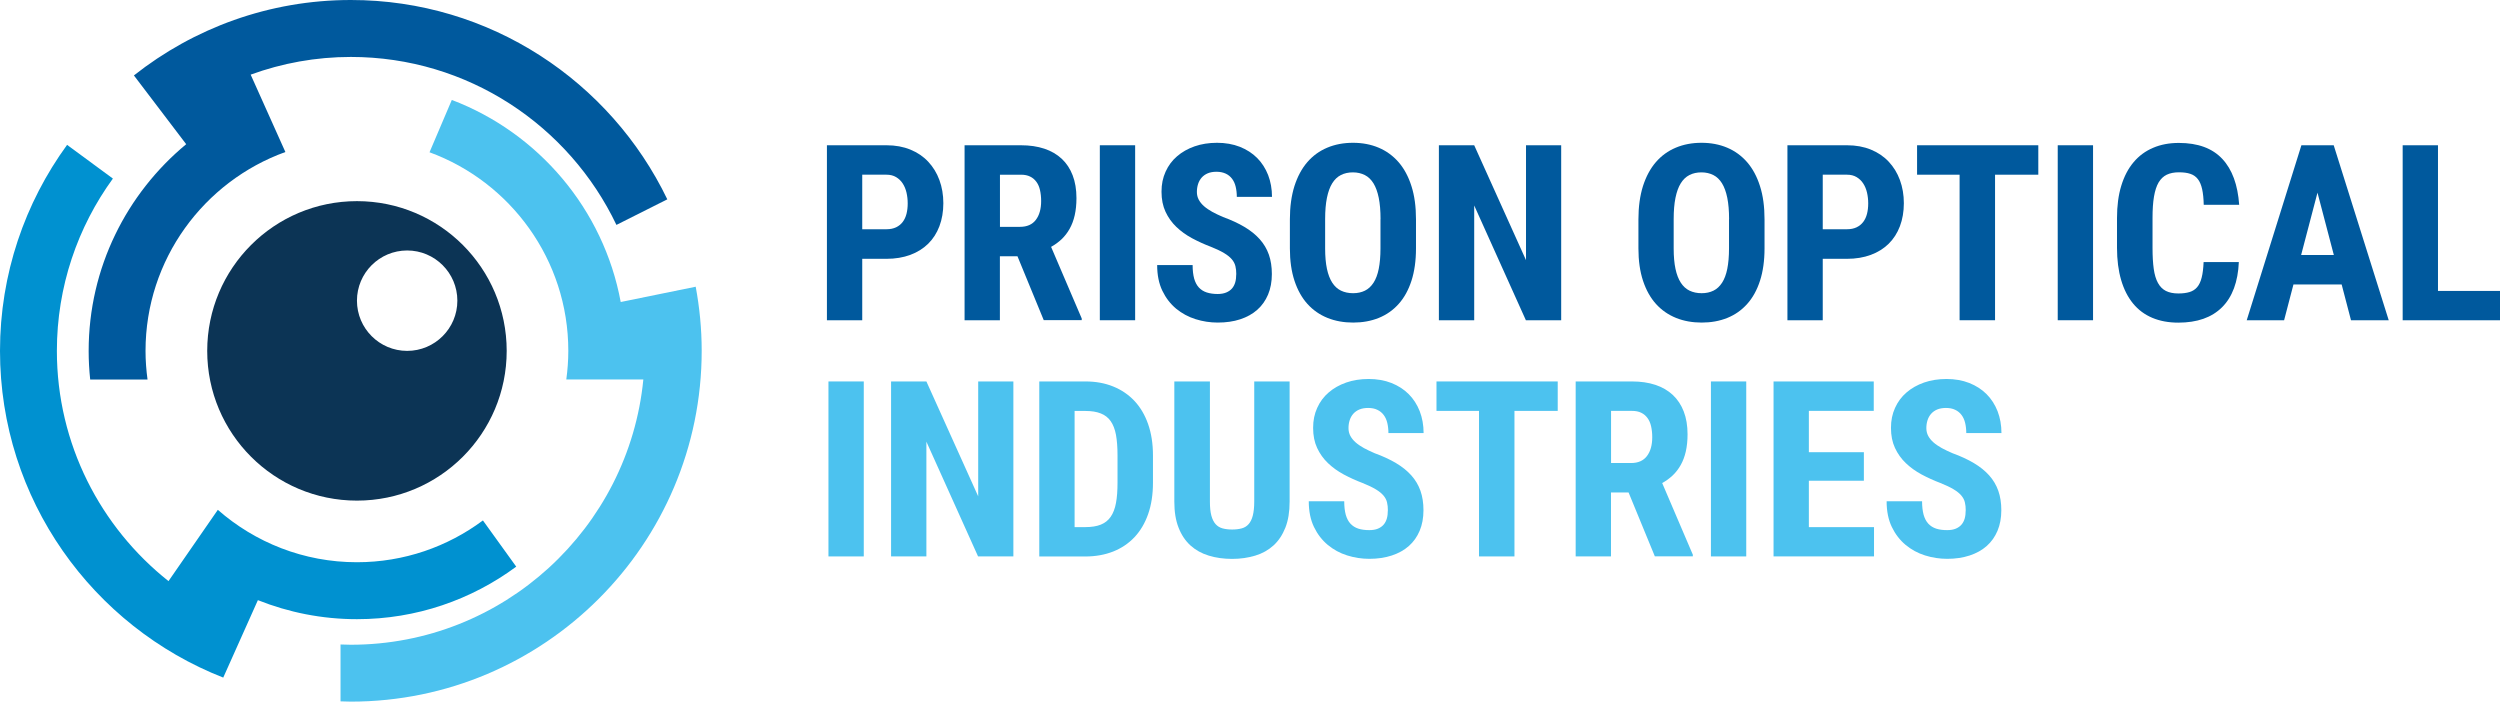 <?xml version="1.0" encoding="UTF-8"?>
<svg id="Layer_2" data-name="Layer 2" xmlns="http://www.w3.org/2000/svg" viewBox="0 0 374.49 105.11">
  <defs>
    <style>
      .cls-1 {
        fill: #0091d0;
      }

      .cls-2 {
        fill: #4cc2ef;
      }

      .cls-3 {
        fill: #00599d;
      }

      .cls-4 {
        fill: #0c3455;
      }
    </style>
  </defs>
  <g id="Layer_1-2" data-name="Layer 1">
    <g>
      <g>
        <path class="cls-3" d="m129.16,38.75v9.22h-5.29v-26.21h8.93c1.33,0,2.52.22,3.57.65,1.05.43,1.94,1.03,2.67,1.81s1.29,1.69,1.68,2.75c.39,1.06.59,2.22.59,3.47s-.2,2.42-.59,3.45c-.39,1.03-.95,1.9-1.68,2.62s-1.63,1.28-2.68,1.67c-1.06.39-2.24.59-3.56.59h-3.64Zm0-4.41h3.64c.55,0,1.03-.1,1.43-.29.4-.19.73-.46.99-.8.26-.34.45-.75.57-1.22.12-.47.18-.99.18-1.56s-.06-1.1-.18-1.62c-.12-.52-.31-.97-.57-1.37-.26-.4-.59-.71-.99-.95-.4-.24-.88-.36-1.43-.36h-3.64v8.17Z"/>
        <path class="cls-3" d="m152.41,38.39h-2.63v9.58h-5.29v-26.21h8.44c1.31,0,2.47.17,3.5.51,1.03.34,1.9.85,2.61,1.51s1.26,1.49,1.64,2.48c.38.98.57,2.12.57,3.42,0,.95-.09,1.8-.26,2.56-.17.76-.43,1.44-.76,2.03-.33.59-.73,1.11-1.2,1.56-.47.44-1,.83-1.58,1.15l4.59,10.73v.25h-5.69l-3.94-9.58Zm-2.63-4.41h3.01c1.06,0,1.85-.35,2.38-1.05.53-.7.79-1.64.79-2.82,0-.6-.06-1.14-.17-1.63-.11-.49-.29-.9-.54-1.24-.25-.34-.56-.61-.94-.79-.38-.19-.84-.28-1.37-.28h-3.15v7.81Z"/>
        <path class="cls-3" d="m170.04,47.97h-5.29v-26.21h5.29v26.21Z"/>
        <path class="cls-3" d="m185.19,41.09c0-.46-.04-.86-.13-1.22s-.26-.7-.53-1.02c-.27-.32-.65-.63-1.15-.93s-1.16-.62-1.99-.95c-.98-.37-1.92-.8-2.82-1.28-.89-.48-1.68-1.05-2.36-1.7-.68-.65-1.22-1.41-1.62-2.27-.4-.86-.6-1.86-.6-3s.2-2.09.61-3c.41-.91.98-1.68,1.72-2.31.74-.64,1.61-1.13,2.63-1.49,1.01-.35,2.13-.53,3.36-.53s2.4.2,3.41.6c1.01.4,1.88.96,2.59,1.67.71.71,1.26,1.57,1.65,2.56.38.99.58,2.08.58,3.27h-5.27c0-.55-.06-1.06-.17-1.52-.11-.46-.29-.86-.54-1.19-.25-.33-.56-.59-.95-.77s-.85-.28-1.39-.28c-.5,0-.94.08-1.3.23-.37.16-.67.37-.91.64-.24.27-.42.59-.54.96s-.18.77-.18,1.19.09.82.28,1.17c.19.35.45.67.79.97.34.3.76.58,1.24.85.49.26,1.02.52,1.61.77,1.22.44,2.29.94,3.2,1.48.91.54,1.67,1.15,2.29,1.84.61.68,1.07,1.46,1.37,2.31.3.86.45,1.83.45,2.91,0,1.15-.19,2.18-.57,3.08-.38.9-.92,1.66-1.62,2.28-.7.62-1.55,1.09-2.55,1.42-1,.33-2.12.49-3.37.49-1.13,0-2.24-.17-3.32-.51-1.09-.34-2.05-.87-2.91-1.57-.85-.71-1.54-1.6-2.06-2.68-.52-1.08-.78-2.36-.78-3.85h5.31c0,.79.08,1.46.23,2.02.16.55.39,1,.71,1.34.32.34.71.59,1.18.74.47.15,1.01.23,1.64.23.5,0,.93-.08,1.29-.23.35-.15.64-.35.86-.61.22-.26.38-.57.48-.93.1-.36.14-.75.14-1.17Z"/>
        <path class="cls-3" d="m212.11,37.22c0,1.84-.23,3.45-.68,4.84s-1.09,2.55-1.92,3.47c-.82.92-1.81,1.62-2.97,2.09-1.16.47-2.44.7-3.84.7s-2.69-.23-3.85-.7c-1.16-.47-2.16-1.16-3-2.09-.83-.92-1.48-2.08-1.94-3.47s-.69-3.01-.69-4.84v-4.36c0-1.88.23-3.54.68-4.98.46-1.43,1.1-2.63,1.93-3.59.83-.96,1.82-1.68,2.99-2.17,1.16-.49,2.45-.73,3.85-.73s2.68.24,3.84.73c1.16.49,2.15,1.21,2.99,2.17.83.96,1.48,2.16,1.93,3.59.46,1.43.68,3.09.68,4.98v4.36Zm-5.31-4.39c0-1.25-.09-2.31-.27-3.2-.18-.88-.44-1.6-.79-2.17-.35-.56-.78-.98-1.3-1.24-.52-.26-1.11-.4-1.78-.4s-1.28.13-1.8.4c-.52.26-.95.68-1.3,1.24-.35.56-.61,1.29-.79,2.17-.18.88-.27,1.95-.27,3.2v4.39c0,1.19.09,2.2.27,3.05.18.85.45,1.54.8,2.08s.79.94,1.31,1.19,1.13.38,1.81.38,1.26-.13,1.77-.38c.51-.25.94-.65,1.29-1.19.35-.54.61-1.23.78-2.08.17-.85.26-1.86.26-3.05v-4.39Z"/>
        <path class="cls-3" d="m233.86,47.97h-5.29l-7.74-17.19v17.19h-5.29v-26.21h5.29l7.76,17.21v-17.21h5.27v26.21Z"/>
        <path class="cls-3" d="m264.32,37.22c0,1.84-.23,3.45-.68,4.84s-1.09,2.55-1.92,3.47c-.82.92-1.81,1.62-2.97,2.09-1.16.47-2.44.7-3.84.7s-2.69-.23-3.85-.7c-1.16-.47-2.16-1.16-3-2.09-.83-.92-1.48-2.08-1.94-3.47s-.69-3.01-.69-4.84v-4.36c0-1.88.23-3.54.68-4.98.46-1.43,1.1-2.63,1.93-3.59.83-.96,1.82-1.68,2.99-2.17,1.16-.49,2.45-.73,3.85-.73s2.68.24,3.84.73c1.16.49,2.15,1.21,2.99,2.17.83.96,1.48,2.16,1.93,3.59.46,1.43.68,3.09.68,4.98v4.36Zm-5.31-4.39c0-1.25-.09-2.31-.27-3.2-.18-.88-.44-1.6-.79-2.17-.35-.56-.78-.98-1.3-1.24-.52-.26-1.11-.4-1.78-.4s-1.28.13-1.8.4c-.52.26-.95.68-1.3,1.24-.35.56-.61,1.29-.79,2.17-.18.88-.27,1.95-.27,3.2v4.39c0,1.19.09,2.2.27,3.05.18.85.45,1.54.8,2.08s.79.94,1.31,1.19,1.13.38,1.81.38,1.26-.13,1.77-.38c.51-.25.94-.65,1.29-1.19.35-.54.61-1.23.78-2.08.17-.85.26-1.86.26-3.05v-4.39Z"/>
        <path class="cls-3" d="m273.04,38.75v9.22h-5.29v-26.21h8.93c1.33,0,2.52.22,3.57.65,1.05.43,1.94,1.03,2.67,1.81s1.29,1.69,1.68,2.75c.39,1.06.59,2.22.59,3.47s-.2,2.42-.59,3.45c-.39,1.03-.95,1.9-1.68,2.62s-1.63,1.28-2.68,1.67c-1.06.39-2.24.59-3.56.59h-3.64Zm0-4.41h3.64c.55,0,1.03-.1,1.43-.29.4-.19.73-.46.99-.8.26-.34.45-.75.57-1.22.12-.47.18-.99.18-1.56s-.06-1.1-.18-1.62c-.12-.52-.31-.97-.57-1.37-.26-.4-.59-.71-.99-.95-.4-.24-.88-.36-1.43-.36h-3.64v8.17Z"/>
        <path class="cls-3" d="m305.33,26.17h-6.48v21.8h-5.31v-21.8h-6.37v-4.41h18.16v4.41Z"/>
        <path class="cls-3" d="m313.53,47.97h-5.29v-26.21h5.29v26.21Z"/>
        <path class="cls-3" d="m335.37,39.24c-.13,2.99-.97,5.25-2.52,6.79-1.55,1.54-3.73,2.3-6.55,2.3-1.45,0-2.75-.24-3.89-.72-1.14-.48-2.1-1.19-2.88-2.14-.78-.95-1.38-2.12-1.79-3.52-.41-1.4-.62-3.01-.62-4.83v-4.46c0-1.82.21-3.44.64-4.84.43-1.4,1.04-2.58,1.85-3.53.8-.95,1.78-1.67,2.92-2.15,1.14-.49,2.42-.73,3.85-.73,2.86,0,5.02.8,6.51,2.39s2.32,3.89,2.53,6.88h-5.31c-.02-.94-.1-1.72-.24-2.35s-.35-1.13-.64-1.5c-.29-.37-.66-.64-1.13-.79-.46-.16-1.03-.23-1.72-.23s-1.31.12-1.81.36c-.5.24-.9.63-1.22,1.16-.31.53-.54,1.24-.69,2.11s-.22,1.94-.22,3.2v4.5c0,1.22.06,2.27.18,3.13.12.86.33,1.57.63,2.11.3.55.7.95,1.19,1.2.49.25,1.12.38,1.87.38.65,0,1.2-.07,1.67-.21.46-.14.84-.38,1.14-.73.3-.35.53-.83.68-1.44.16-.61.25-1.39.29-2.32h5.29Z"/>
        <path class="cls-3" d="m350.77,42.61h-7.22l-1.4,5.36h-5.6l8.19-26.21h4.84l8.24,26.21h-5.65l-1.4-5.36Zm-6.07-4.41h4.9l-2.45-9.34-2.45,9.34Z"/>
        <path class="cls-3" d="m365.2,43.58h9.29v4.39h-14.58v-26.21h5.29v21.82Z"/>
        <path class="cls-2" d="m129.39,83.35h-5.29v-26.21h5.29v26.21Z"/>
        <path class="cls-2" d="m151.8,83.35h-5.29l-7.74-17.19v17.19h-5.29v-26.21h5.29l7.76,17.21v-17.21h5.27v26.21Z"/>
        <path class="cls-2" d="m155.68,83.35v-26.21h6.93c1.51,0,2.89.25,4.13.75s2.3,1.22,3.19,2.16c.88.94,1.57,2.1,2.05,3.47s.73,2.94.73,4.71v4.07c0,1.76-.24,3.33-.72,4.7-.48,1.37-1.16,2.52-2.05,3.47-.89.94-1.96,1.66-3.2,2.15-1.25.49-2.64.74-4.18.74h-6.88Zm5.29-21.8v17.41h1.58c.94,0,1.72-.12,2.34-.37.62-.25,1.12-.64,1.49-1.18.37-.54.64-1.23.79-2.07.16-.84.23-1.85.23-3.04v-4.1c0-1.2-.08-2.22-.23-3.06-.16-.84-.42-1.52-.79-2.05-.37-.53-.87-.92-1.49-1.16-.62-.25-1.38-.37-2.29-.37h-1.64Z"/>
        <path class="cls-2" d="m193.18,57.14v18c0,1.52-.21,2.83-.64,3.91-.43,1.08-1.02,1.97-1.78,2.66-.76.69-1.67,1.2-2.73,1.52-1.06.32-2.21.49-3.46.49s-2.44-.16-3.5-.49c-1.06-.32-1.97-.83-2.74-1.52-.76-.69-1.36-1.58-1.78-2.66-.43-1.08-.64-2.38-.64-3.91v-18h5.33v18c0,.86.07,1.57.22,2.11s.36.96.64,1.27.63.52,1.04.63c.41.11.89.17,1.43.17s1.02-.06,1.43-.17c.41-.11.76-.32,1.03-.63.28-.31.49-.73.63-1.27s.22-1.24.22-2.11v-18h5.29Z"/>
        <path class="cls-2" d="m207.9,76.47c0-.46-.04-.86-.13-1.22-.08-.36-.26-.7-.53-1.02-.27-.32-.65-.63-1.15-.93-.5-.3-1.16-.62-1.99-.95-.98-.37-1.92-.8-2.82-1.28-.89-.48-1.68-1.05-2.36-1.7-.68-.65-1.22-1.41-1.62-2.27-.4-.86-.6-1.86-.6-3s.2-2.09.61-3,.98-1.68,1.72-2.31c.74-.64,1.61-1.13,2.63-1.49,1.01-.35,2.13-.53,3.36-.53s2.4.2,3.41.6c1.01.4,1.88.96,2.59,1.67s1.26,1.57,1.65,2.56c.38.99.58,2.08.58,3.27h-5.27c0-.55-.06-1.06-.17-1.52-.11-.46-.29-.86-.54-1.19-.25-.33-.56-.59-.95-.77-.38-.19-.85-.28-1.39-.28-.5,0-.94.08-1.3.23s-.67.37-.91.64c-.24.27-.42.59-.54.96s-.18.77-.18,1.19.09.82.28,1.17c.19.35.45.67.79.97.34.3.76.58,1.24.85.49.26,1.02.52,1.61.77,1.22.44,2.29.94,3.2,1.48.91.54,1.67,1.15,2.29,1.84.61.68,1.07,1.46,1.37,2.31s.45,1.83.45,2.91c0,1.15-.19,2.18-.57,3.08-.38.9-.92,1.66-1.62,2.28-.7.62-1.55,1.09-2.55,1.42-1,.33-2.12.5-3.37.5-1.13,0-2.24-.17-3.32-.51-1.09-.34-2.05-.87-2.91-1.58-.85-.71-1.54-1.6-2.06-2.68-.52-1.08-.78-2.36-.78-3.85h5.31c0,.79.08,1.46.23,2.02.16.55.39,1,.71,1.34.32.34.71.59,1.18.74.47.15,1.01.22,1.64.22.5,0,.93-.07,1.29-.22.35-.15.64-.35.86-.61.22-.26.38-.57.48-.93.1-.36.14-.75.14-1.17Z"/>
        <path class="cls-2" d="m233.34,61.55h-6.48v21.8h-5.31v-21.8h-6.37v-4.41h18.16v4.41Z"/>
        <path class="cls-2" d="m243.95,73.77h-2.63v9.58h-5.29v-26.21h8.44c1.31,0,2.47.17,3.5.51,1.03.34,1.9.85,2.61,1.51.71.67,1.26,1.49,1.64,2.48.38.98.57,2.12.57,3.42,0,.95-.09,1.8-.26,2.56-.17.76-.43,1.44-.76,2.03-.33.59-.73,1.11-1.2,1.56-.47.44-1,.83-1.58,1.15l4.59,10.73v.25h-5.69l-3.94-9.58Zm-2.63-4.41h3.01c1.06,0,1.85-.35,2.38-1.05.53-.7.79-1.64.79-2.82,0-.6-.06-1.14-.17-1.63-.11-.49-.29-.9-.54-1.24-.25-.34-.56-.61-.94-.79-.38-.19-.84-.28-1.37-.28h-3.15v7.81Z"/>
        <path class="cls-2" d="m261.58,83.35h-5.29v-26.21h5.29v26.21Z"/>
        <path class="cls-2" d="m279.2,72.01h-8.24v6.95h9.76v4.39h-15.05v-26.21h15.01v4.41h-9.72v6.19h8.24v4.27Z"/>
        <path class="cls-2" d="m294.46,76.47c0-.46-.04-.86-.13-1.22-.08-.36-.26-.7-.53-1.02-.27-.32-.65-.63-1.15-.93-.5-.3-1.16-.62-1.99-.95-.98-.37-1.92-.8-2.82-1.28-.89-.48-1.68-1.05-2.36-1.7-.68-.65-1.22-1.41-1.62-2.27-.4-.86-.6-1.86-.6-3s.2-2.09.61-3,.98-1.68,1.72-2.31c.74-.64,1.61-1.13,2.63-1.49,1.01-.35,2.13-.53,3.36-.53s2.4.2,3.41.6c1.01.4,1.88.96,2.59,1.67s1.26,1.57,1.65,2.56c.38.99.58,2.08.58,3.27h-5.27c0-.55-.06-1.06-.17-1.52-.11-.46-.29-.86-.54-1.19-.25-.33-.56-.59-.95-.77-.38-.19-.85-.28-1.39-.28-.5,0-.94.08-1.3.23s-.67.37-.91.64c-.24.27-.42.59-.54.96s-.18.77-.18,1.19.09.82.28,1.17c.19.35.45.67.79.97.34.3.76.58,1.24.85.49.26,1.02.52,1.61.77,1.22.44,2.29.94,3.2,1.48.91.54,1.67,1.15,2.29,1.84.61.68,1.07,1.46,1.37,2.31s.45,1.83.45,2.91c0,1.15-.19,2.18-.57,3.08-.38.9-.92,1.66-1.62,2.28-.7.62-1.55,1.09-2.55,1.42-1,.33-2.12.5-3.37.5-1.13,0-2.24-.17-3.32-.51-1.09-.34-2.05-.87-2.91-1.58-.85-.71-1.54-1.6-2.06-2.68-.52-1.08-.78-2.36-.78-3.85h5.31c0,.79.08,1.46.23,2.02.16.55.39,1,.71,1.34.32.34.71.59,1.18.74.47.15,1.01.22,1.64.22.5,0,.93-.07,1.29-.22.35-.15.64-.35.86-.61.22-.26.38-.57.48-.93.1-.36.14-.75.14-1.17Z"/>
      </g>
      <g>
        <path class="cls-4" d="m53.47,30.13c-12.39,0-22.43,10.04-22.43,22.43s10.04,22.43,22.43,22.43,22.43-10.04,22.43-22.43-10.04-22.43-22.43-22.43Zm7.52,22.43c-4.15,0-7.52-3.37-7.52-7.52s3.37-7.52,7.52-7.52,7.52,3.37,7.52,7.52-3.37,7.52-7.52,7.52Z"/>
        <path class="cls-3" d="m13.28,52.56c0,1.45.08,2.88.23,4.29h8.59c-.19-1.4-.3-2.84-.3-4.29,0-13.7,8.75-25.39,20.95-29.79l-5.2-11.59c4.69-1.71,9.74-2.65,15.01-2.65,17.53,0,32.7,10.3,39.78,25.16l7.62-3.83C91.46,12.21,73.41,0,52.56,0c-12.26,0-23.55,4.23-32.5,11.3l7.83,10.3c-8.91,7.38-14.61,18.51-14.61,30.96Z"/>
        <path class="cls-1" d="m77.32,84.87l-4.98-6.91c-5.28,3.93-11.81,6.26-18.88,6.26-7.97,0-15.26-2.97-20.83-7.85l-7.39,10.68c-10.17-8.07-16.72-20.53-16.72-34.49,0-9.64,3.12-18.56,8.39-25.81l-6.86-5.05C3.74,30.37,0,41.03,0,52.56c0,22.24,13.89,41.28,33.44,48.94l5.19-11.6c4.59,1.83,9.6,2.85,14.84,2.85,8.93,0,17.18-2.93,23.86-7.87Z"/>
        <path class="cls-2" d="m104.21,42.95l-11.23,2.29c-2.57-13.92-12.35-25.35-25.3-30.27l-3.34,7.84c12.12,4.44,20.79,16.1,20.79,29.74,0,1.46-.11,2.89-.3,4.29h11.54c-2.17,22.27-20.99,39.74-43.82,39.74-.52,0-1.03-.02-1.54-.04v8.52c.51.01,1.02.04,1.54.04,28.98,0,52.56-23.58,52.56-52.56,0-3.28-.32-6.49-.9-9.61Z"/>
      </g>
    </g>
  </g>
</svg>